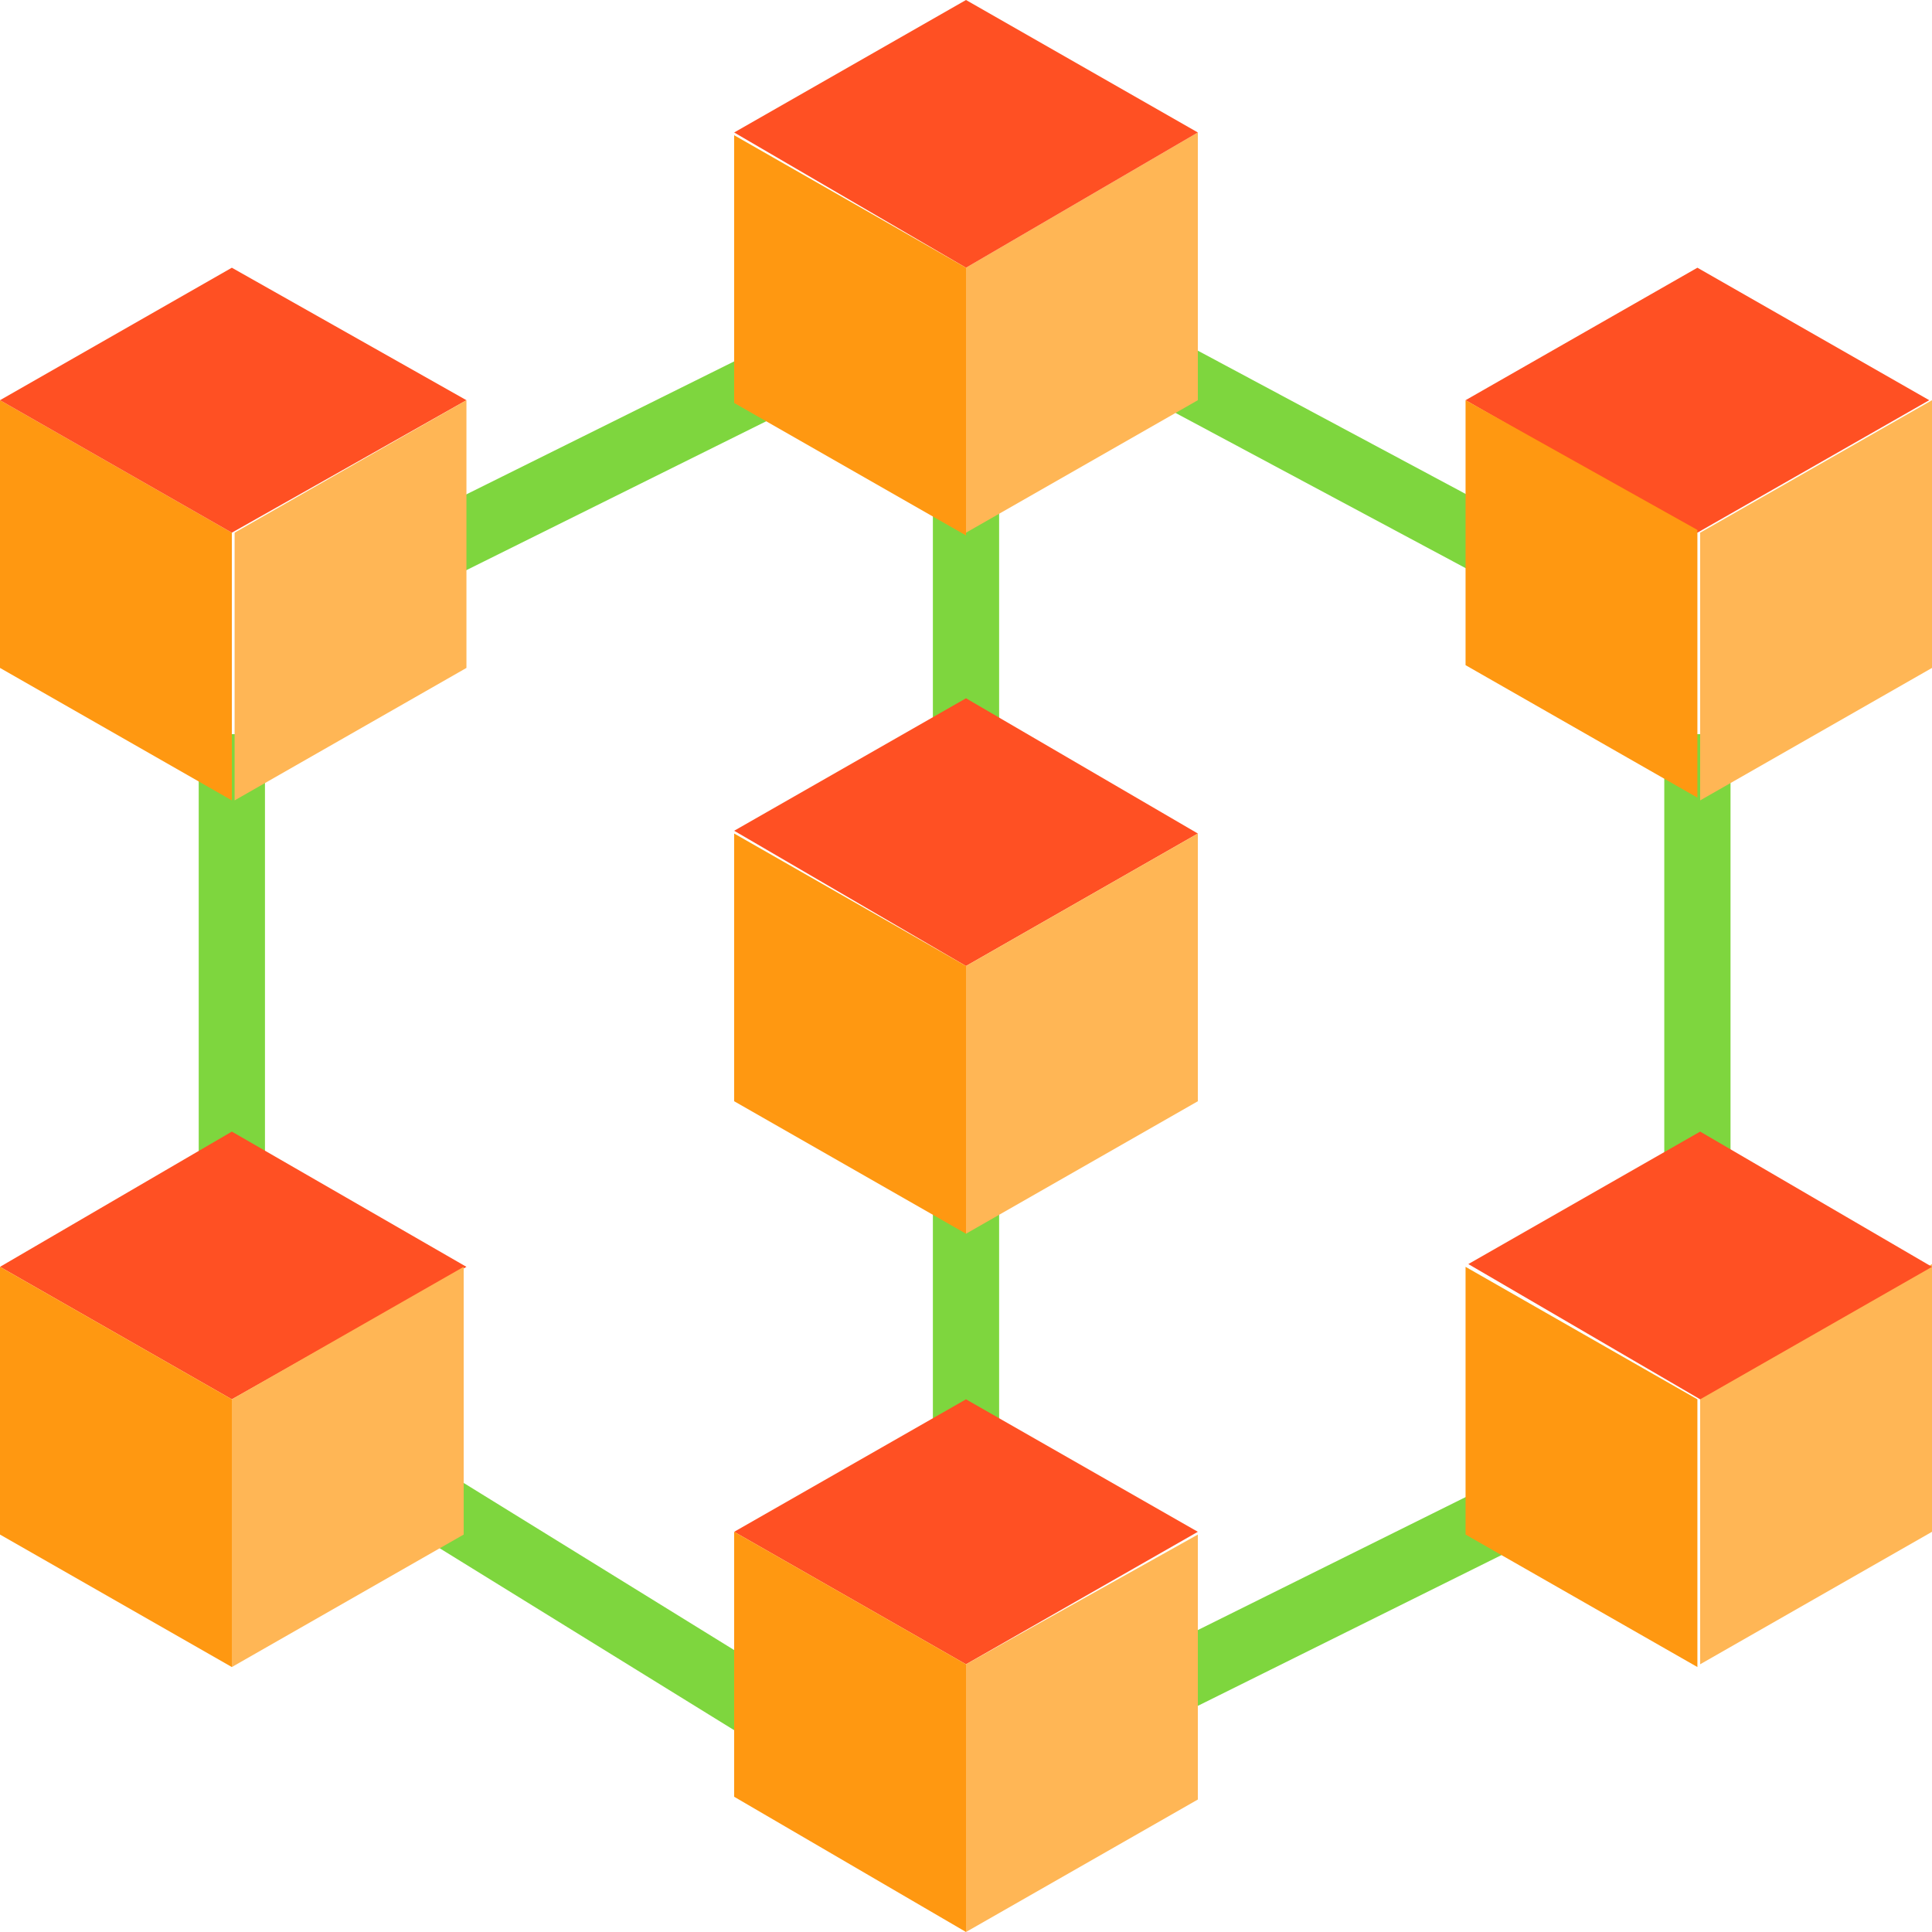 <?xml version="1.0" encoding="utf-8"?>
<!-- Generator: Adobe Illustrator 26.5.0, SVG Export Plug-In . SVG Version: 6.00 Build 0)  -->
<svg version="1.1" id="Layer_1" xmlns="http://www.w3.org/2000/svg" xmlns:xlink="http://www.w3.org/1999/xlink" x="0px" y="0px"
	 width="70px" height="70px" viewBox="0 0 70 70" style="enable-background:new 0 0 70 70;" xml:space="preserve">
<style type="text/css">
	.st0{fill:#7ED63E;}
	.st1{fill:#FF5023;}
	.st2{fill:#FF9811;}
	.st3{fill:#FFB655;}
</style>
<g>
	<g>
		<path class="st0" d="M12.7,54.1l1.3-2.1l15.7,9.7l-1.3,2.1L12.7,54.1z"/>
		<path class="st0" d="M56.1,19.5l-1.1,2.1l-15.7-8.4l1.1-2.1"/>
		<path class="st0" d="M33.8,18.1h2.4v8.4h-2.4V18.1z"/>
		<path class="st0" d="M33.8,42.2h2.4v10.9h-2.4V42.2z"/>
		<path class="st0" d="M60.3,26.6h2.4v15.7h-2.4V26.6z"/>
		<path class="st0" d="M7.2,26.6h2.4v16.9H7.2V26.6z"/>
		<path class="st0" d="M13.9,19.4l14.5-7.2l1.1,2.2L15,21.6L13.9,19.4z"/>
		<path class="st0" d="M40.5,60.5l14.5-7.2l1.1,2.2l-14.5,7.2L40.5,60.5z"/>
	</g>
	<path class="st1" d="M53.1,14.5l8.4,4.8l8.4-4.8l-8.4-4.8L53.1,14.5z"/>
	<path class="st2" d="M53.1,14.5v4.8v4.8l8.4,4.8v-9.7L53.1,14.5z"/>
	<path class="st3" d="M61.6,29l8.4-4.8v-9.7l-8.4,4.8V29z"/>
	<path class="st3" d="M35,19.3l8.4-4.8V4.8L35,9.7V19.3z"/>
	<path class="st1" d="M43.4,4.8L35,0l-8.4,4.8L35,9.7L43.4,4.8z"/>
	<path class="st2" d="M35,9.7l-8.4-4.8v9.7l8.4,4.8V9.7z"/>
	<path class="st2" d="M0,14.5v9.7L8.4,29v-9.7L0,14.5z"/>
	<path class="st1" d="M16.9,14.5L8.4,9.7L0,14.5l8.4,4.8L16.9,14.5z"/>
	<path class="st3" d="M16.9,19.3v-4.8l-8.4,4.8V29l8.4-4.8V19.3z"/>
	<path class="st1" d="M35,35l8.4-4.8L35,25.3l-8.4,4.8L35,35z"/>
	<path class="st3" d="M35,44.7l8.4-4.8v-9.7L35,35V44.7z"/>
	<path class="st2" d="M26.6,30.2v9.7l8.4,4.8V35L26.6,30.2z"/>
	<path class="st3" d="M61.6,60.3l8.4-4.8v-9.7l-8.4,4.8V60.3z"/>
	<path class="st1" d="M61.6,50.7l8.4-4.8L61.6,41l-8.4,4.8L61.6,50.7z"/>
	<path class="st2" d="M53.1,45.9v9.7l8.4,4.8v-9.7L53.1,45.9z"/>
	<path class="st1" d="M35,60.3l8.4-4.8L35,50.7l-8.4,4.8L35,60.3z"/>
	<path class="st3" d="M35,60.3V70l8.4-4.8v-3.6v-6L35,60.3z"/>
	<path class="st2" d="M26.6,55.5v6v3.6L35,70v-9.7L26.6,55.5z"/>
	<path class="st1" d="M16.9,45.9L8.4,41L0,45.9l8.4,4.8L16.9,45.9z"/>
	<path class="st2" d="M0,45.9v9.7l8.4,4.8v-9.7L0,45.9z"/>
	<path class="st3" d="M8.4,50.7v9.7l8.4-4.8v-9.7L8.4,50.7z"/>
</g>
</svg>
